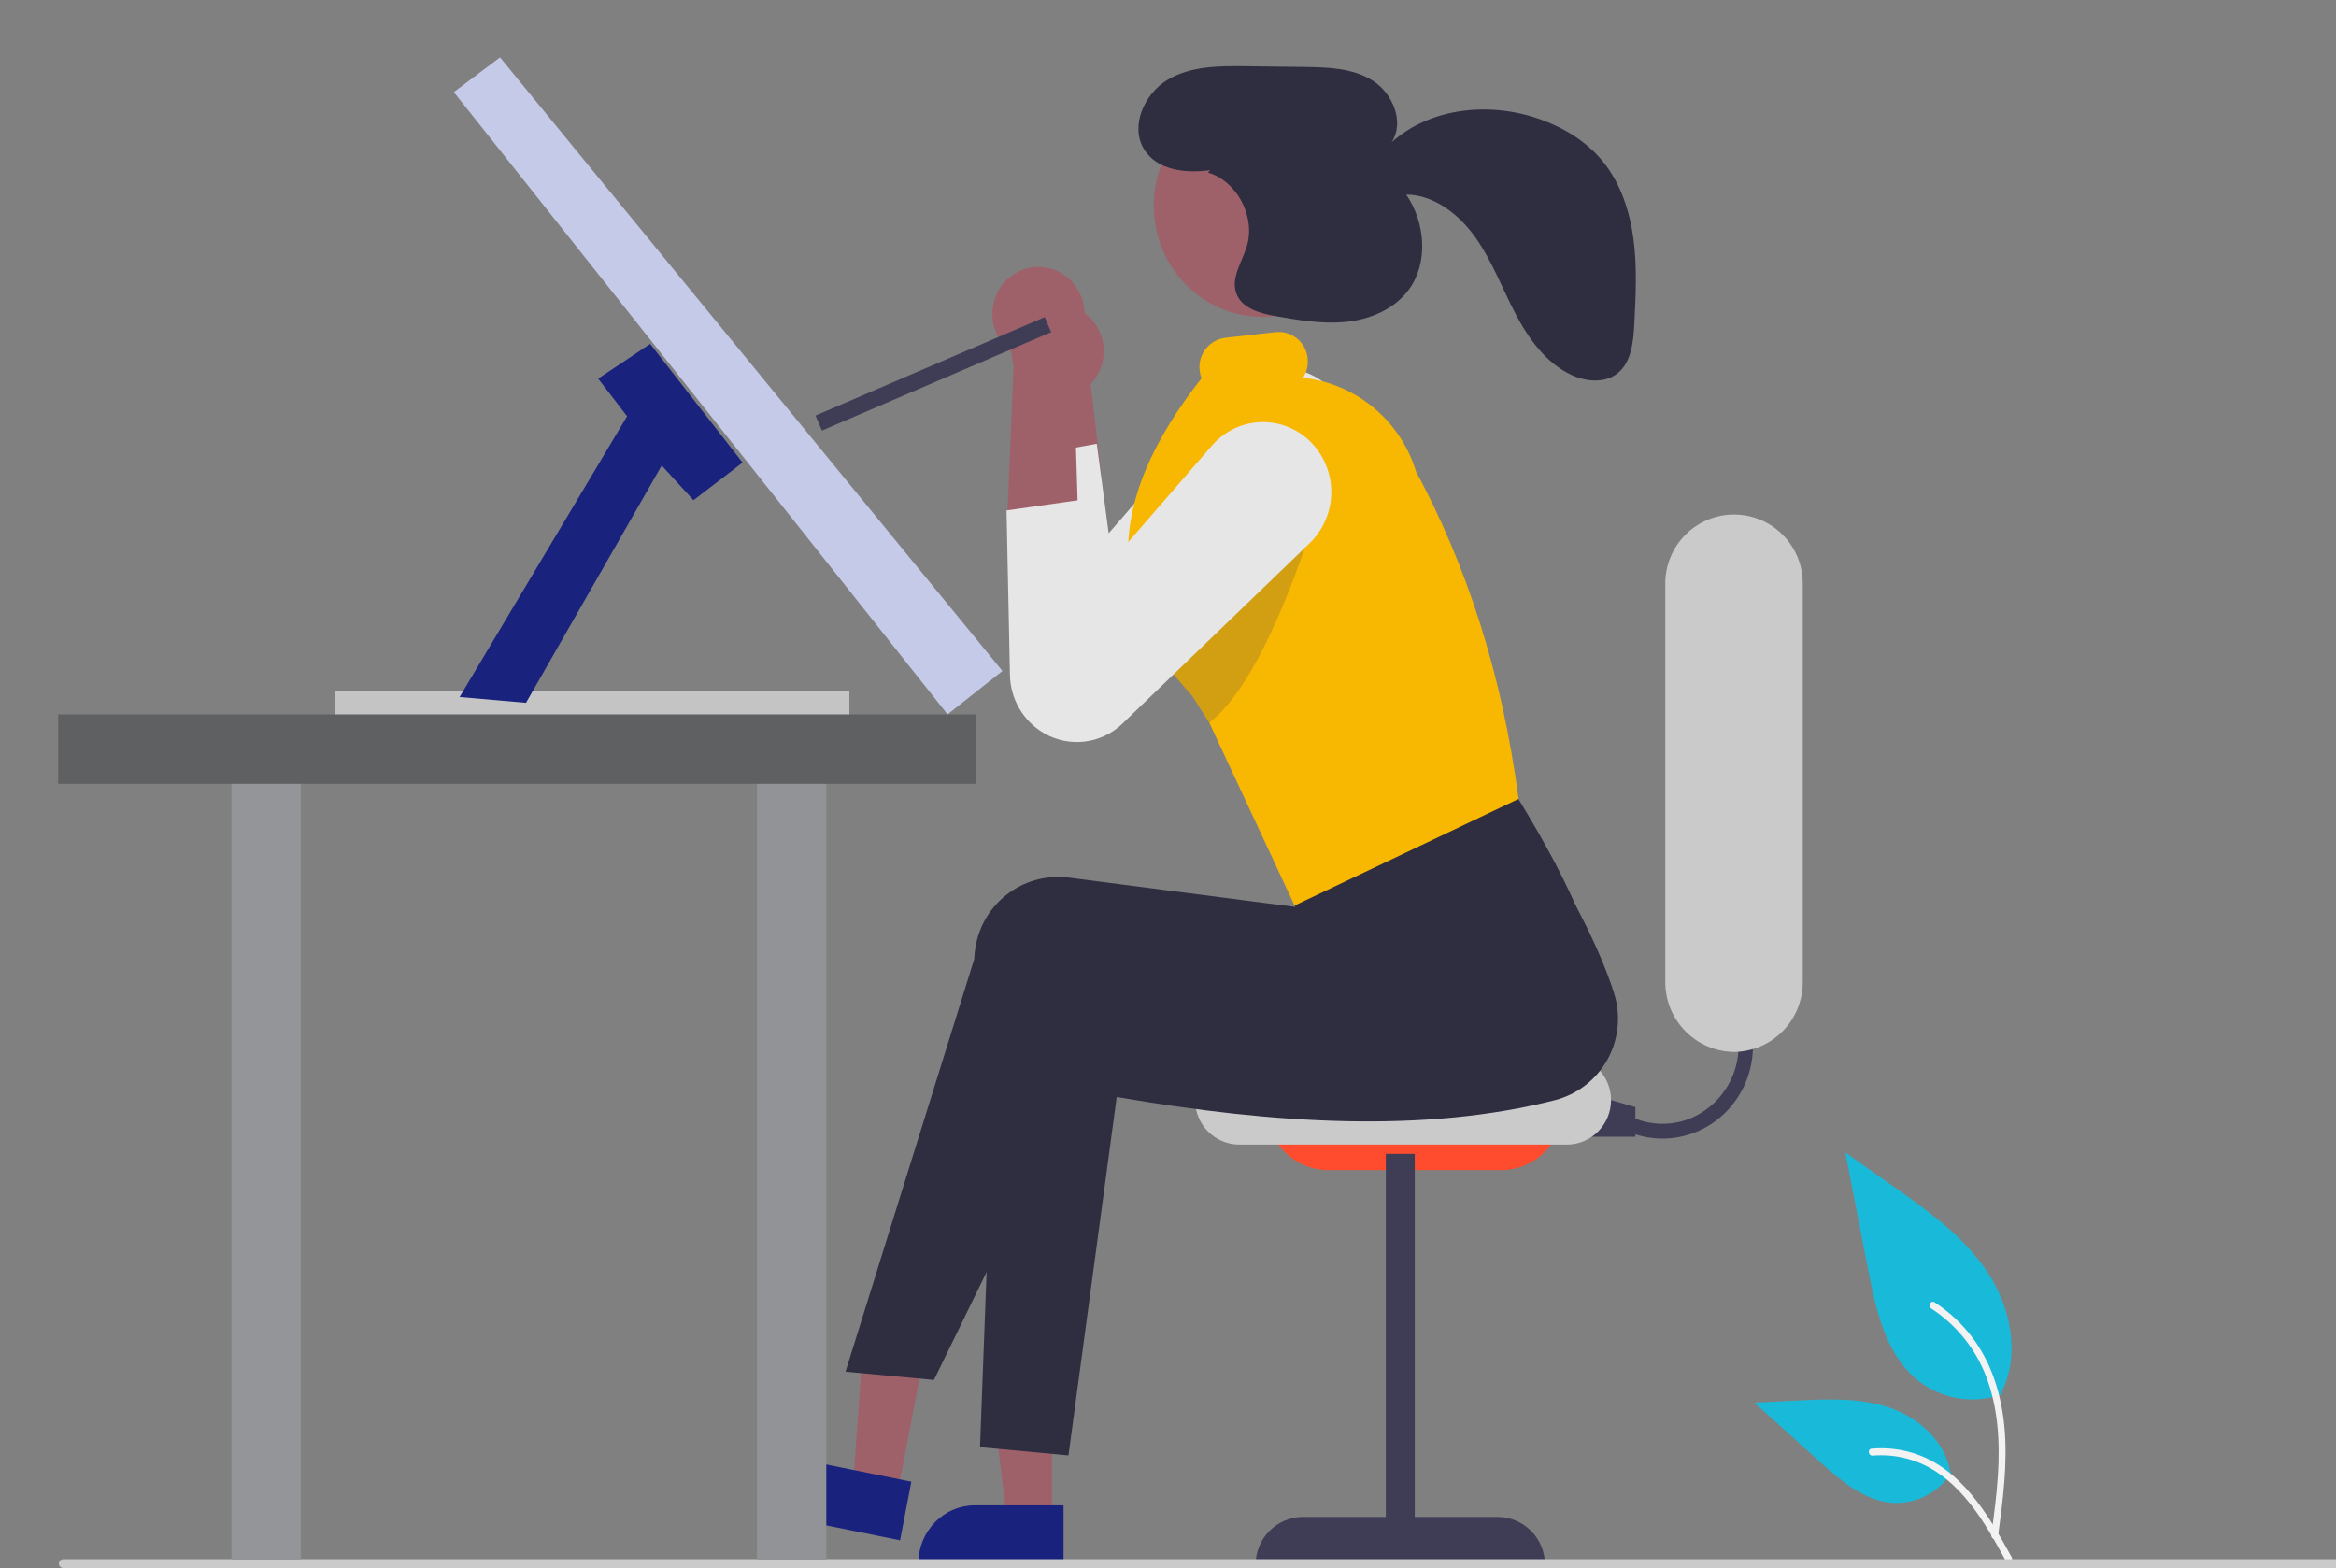 <svg width="286" height="192" viewBox="0 0 286 192" fill="none" xmlns="http://www.w3.org/2000/svg">
<rect x="0" y="0" width="286" height="192" fill="#808080" stroke="none"/>
<g clip-path="url(#clip0_49_6133)">
<path d="M245.121 170.69C243.345 171.329 241.433 171.489 239.576 171.153C237.719 170.818 235.982 170 234.54 168.78C230.834 165.593 229.672 160.342 228.726 155.479C227.794 150.686 226.862 145.892 225.93 141.098L231.784 145.228C235.995 148.199 240.3 151.265 243.216 155.568C246.131 159.871 247.403 165.744 245.061 170.4" fill="#19BAD9"/>
<path d="M244.62 188.102C245.212 183.679 245.822 179.2 245.406 174.73C245.037 170.76 243.855 166.882 241.448 163.702C240.177 162.024 238.622 160.58 236.855 159.438C236.396 159.141 235.973 159.887 236.43 160.182C239.494 162.176 241.85 165.089 243.163 168.505C244.628 172.325 244.864 176.489 244.611 180.547C244.458 183.001 244.135 185.438 243.808 187.873C243.782 187.982 243.798 188.097 243.852 188.196C243.907 188.294 243.996 188.368 244.102 188.403C244.156 188.418 244.212 188.421 244.267 188.414C244.322 188.407 244.375 188.389 244.424 188.361C244.472 188.333 244.514 188.295 244.547 188.251C244.581 188.207 244.606 188.156 244.62 188.102L244.62 188.102Z" fill="#F2F2F2"/>
<path d="M238.914 180.277C238.166 181.455 237.124 182.418 235.892 183.069C234.659 183.721 233.279 184.04 231.886 183.994C228.328 183.821 225.362 181.276 222.692 178.861L214.794 171.716L220.021 171.46C223.78 171.275 227.636 171.103 231.216 172.291C234.796 173.479 238.098 176.337 238.752 180.134" fill="#19BAD9"/>
<path d="M246.296 190.644C243.444 185.473 240.136 179.726 234.224 177.889C232.583 177.38 230.858 177.198 229.146 177.352C228.607 177.399 228.742 178.251 229.28 178.203C232.155 177.961 235.022 178.739 237.383 180.4C239.668 181.994 241.447 184.209 242.953 186.558C243.875 187.997 244.701 189.497 245.527 190.996C245.791 191.474 246.563 191.129 246.296 190.644L246.296 190.644Z" fill="#F2F2F2"/>
<path d="M122.074 35.903C121.411 37.275 121.31 38.853 121.793 40.299C122.275 41.745 123.302 42.944 124.654 43.642C124.931 43.779 125.219 43.892 125.515 43.982L126.481 64.387L134.844 58.12L132.645 39.704C132.924 38.446 132.78 37.131 132.234 35.965C131.687 34.798 130.77 33.846 129.626 33.258C128.959 32.925 128.232 32.73 127.488 32.683C126.744 32.636 125.998 32.739 125.294 32.985C124.59 33.232 123.943 33.617 123.39 34.118C122.837 34.619 122.389 35.226 122.074 35.903Z" fill="#9E616A"/>
<path d="M109.848 182.926L104.442 181.831L105.989 159.943L113.969 161.558L109.848 182.926Z" fill="#9E616A"/>
<path d="M111.578 181.396L100.931 179.24L100.93 179.24C100.038 179.058 99.119 179.058 98.227 179.241C97.335 179.424 96.489 179.786 95.74 180.305C94.204 181.361 93.148 182.984 92.805 184.819L92.761 185.045L110.194 188.574L111.578 181.396Z" fill="#19227D"/>
<path d="M128.804 186.132H123.293L120.671 164.352H128.805L128.804 186.132Z" fill="#9E616A"/>
<path d="M130.211 184.29L119.358 184.289H119.357C118.445 184.288 117.542 184.472 116.702 184.828C115.861 185.185 115.101 185.707 114.467 186.365C113.161 187.703 112.433 189.503 112.441 191.376V191.606L130.211 191.607L130.211 184.29Z" fill="#19227D"/>
<path d="M203.546 139.396C209.664 139.393 214.62 134.309 214.617 128.042C214.617 126.53 214.321 125.034 213.747 123.637L212.115 124.344C213.081 126.663 213.102 129.268 212.175 131.602C211.247 133.936 209.445 135.814 207.154 136.833C206.041 137.314 204.844 137.568 203.633 137.581C202.421 137.593 201.219 137.363 200.097 136.904L199.44 138.59C200.743 139.124 202.138 139.398 203.546 139.396Z" fill="#3F3D56"/>
<path d="M186.495 139.169H200.223V135.54L189.152 132.363L186.495 139.169Z" fill="#3F3D56"/>
<path d="M191.367 135.539H155.055C155.033 137.562 155.813 139.512 157.225 140.958C158.637 142.405 160.564 143.23 162.583 143.253H183.839C185.857 143.23 187.785 142.405 189.196 140.958C190.608 139.512 191.389 137.562 191.367 135.539Z" fill="#FF4C2F"/>
<path d="M151.631 140.128H191.928C193.348 140.097 194.7 139.509 195.693 138.492C196.686 137.474 197.242 136.107 197.242 134.683C197.242 133.26 196.686 131.893 195.693 130.875C194.7 129.857 193.348 129.27 191.928 129.238H151.631C150.211 129.27 148.859 129.857 147.866 130.875C146.873 131.893 146.317 133.26 146.317 134.683C146.317 136.107 146.873 137.474 147.866 138.492C148.859 139.509 150.211 140.097 151.631 140.128Z" fill="#CACACA"/>
<path d="M125.611 55.906L125.688 59.573L126.029 76.044C126.039 77.134 126.264 78.211 126.689 79.214C127.115 80.217 127.734 81.126 128.51 81.889C129.287 82.652 130.205 83.254 131.214 83.661C132.223 84.068 133.302 84.272 134.389 84.26C136.391 84.215 138.305 83.427 139.761 82.049L162.667 59.968C163.574 59.113 164.286 58.072 164.754 56.917C165.223 55.761 165.437 54.517 165.382 53.271C165.327 52.024 165.004 50.804 164.436 49.694C163.867 48.584 163.066 47.611 162.087 46.84C160.439 45.546 158.361 44.93 156.276 45.117C154.191 45.304 152.255 46.281 150.862 47.848L135.735 65.288L134.282 54.328L125.611 55.906Z" fill="#E6E6E6"/>
<path d="M119.984 177.169L130.813 178.178L136.72 134.299C156.19 137.655 174.558 138.731 190.446 134.67C193.055 133.98 195.287 132.289 196.661 129.962C198.036 127.635 198.441 124.86 197.791 122.236C197.729 121.978 197.657 121.723 197.576 121.471C195.675 115.656 192.325 109.425 188.403 103.029L162.315 112.612L161.331 116.647L133.505 113.038C132.161 112.877 130.798 112.984 129.495 113.353C128.192 113.722 126.975 114.346 125.914 115.189C124.853 116.032 123.969 117.077 123.313 118.264C122.656 119.451 122.241 120.757 122.09 122.105C122.053 122.408 122.029 122.712 122.017 123.017L119.984 177.169Z" fill="#2F2E41"/>
<path d="M103.518 167.93L114.347 168.938L133.982 128.69C153.452 132.046 171.82 133.121 187.708 129.061C190.316 128.371 192.549 126.679 193.923 124.353C195.297 122.026 195.703 119.25 195.052 116.626C194.99 116.369 194.919 116.114 194.838 115.862C192.936 110.047 189.586 103.815 185.665 97.42L155.393 99.973L158.593 111.037L130.767 107.428C129.422 107.267 128.06 107.374 126.757 107.744C125.454 108.113 124.237 108.737 123.176 109.58C122.115 110.423 121.231 111.468 120.574 112.655C119.918 113.842 119.503 115.147 119.352 116.496C119.315 116.799 119.29 117.103 119.279 117.408L103.518 167.93Z" fill="#2F2E41"/>
<path d="M154.542 38.794C147.202 38.794 141.252 32.697 141.252 25.176C141.252 17.655 147.202 11.559 154.542 11.559C161.882 11.559 167.832 17.655 167.832 25.176C167.832 32.697 161.882 38.794 154.542 38.794Z" fill="#9E616A"/>
<path d="M147.106 46.306C146.987 46.002 146.908 45.684 146.873 45.359C146.762 44.412 147.029 43.459 147.617 42.709C148.204 41.959 149.063 41.472 150.007 41.355L156.186 40.659C156.653 40.611 157.126 40.657 157.575 40.792C158.025 40.928 158.444 41.151 158.807 41.45C159.17 41.749 159.471 42.116 159.692 42.532C159.913 42.947 160.05 43.402 160.094 43.871C160.185 44.702 159.991 45.539 159.543 46.245C162.711 46.594 165.707 47.865 168.162 49.901C170.618 51.937 172.425 54.649 173.36 57.703C179.464 69.074 183.858 82.227 185.926 97.807L158.496 110.863L148.049 88.466L145.946 85.159C145.537 84.723 145.145 84.287 144.775 83.844C142.611 81.391 140.875 78.59 139.64 75.558C138.779 73.385 138.273 71.088 138.142 68.753C137.723 61.287 141.217 53.804 147.106 46.306Z" fill="#F8B701"/>
<path opacity="0.2" d="M139.641 75.558C140.876 78.589 142.612 81.39 144.775 83.843C145.146 84.287 145.538 84.723 145.947 85.159L148.049 88.466C155.799 82.643 162.078 59.718 162.078 59.718L153.334 58.014L139.641 75.558Z" fill="#3F3D56"/>
<path d="M134.343 40.065C135.109 41.383 135.331 42.949 134.963 44.429C134.594 45.909 133.664 47.186 132.371 47.989C132.105 48.148 131.827 48.285 131.539 48.398L132.158 68.818L123.335 63.251L124.1 44.714C123.725 43.48 123.767 42.157 124.221 40.95C124.675 39.743 125.515 38.721 126.609 38.043C127.247 37.657 127.955 37.402 128.693 37.294C129.43 37.187 130.181 37.229 130.902 37.417C131.623 37.606 132.299 37.937 132.89 38.392C133.481 38.846 133.975 39.415 134.343 40.065Z" fill="#9E616A"/>
<path d="M132.933 61.109L123.231 62.492L123.648 82.629C123.673 84.066 124.063 85.472 124.782 86.715C125.501 87.958 126.526 88.996 127.758 89.73C129.263 90.618 131.016 90.991 132.751 90.793C134.487 90.596 136.111 89.839 137.379 88.635L160.285 66.553C161.896 65.02 162.861 62.927 162.98 60.704C163.099 58.481 162.363 56.296 160.925 54.6C160.213 53.755 159.339 53.062 158.354 52.563C157.37 52.063 156.296 51.767 155.195 51.691C154.095 51.616 152.99 51.763 151.947 52.123C150.904 52.483 149.944 53.05 149.124 53.79C148.898 53.993 148.683 54.208 148.479 54.434L133.355 71.873L132.933 61.109Z" fill="#E6E6E6"/>
<path d="M212.299 128.785C214.554 128.758 216.707 127.834 218.284 126.218C219.861 124.602 220.735 122.425 220.713 120.164V71.613C220.738 70.49 220.538 69.374 220.126 68.329C219.715 67.284 219.099 66.332 218.315 65.529C217.531 64.726 216.596 64.088 215.562 63.652C214.529 63.217 213.42 62.992 212.299 62.992C211.178 62.992 210.069 63.217 209.036 63.652C208.002 64.088 207.067 64.726 206.283 65.529C205.499 66.332 204.883 67.284 204.472 68.329C204.06 69.374 203.86 70.49 203.885 71.613V120.164C203.863 122.425 204.737 124.602 206.314 126.218C207.891 127.834 210.044 128.758 212.299 128.785Z" fill="#CACACA"/>
<path d="M159.482 185.707H169.667V141.264H173.21V185.707H183.395C184.939 185.725 186.413 186.356 187.492 187.462C188.572 188.568 189.169 190.059 189.152 191.606V191.606H153.725V191.606C153.709 190.059 154.306 188.568 155.385 187.462C156.465 186.356 157.939 185.725 159.482 185.707Z" fill="#3F3D56"/>
<path d="M142.985 9.745C145.824 8.07 149.281 8.066 152.557 8.108C154.93 8.138 157.304 8.169 159.678 8.199C162.559 8.236 165.6 8.318 168.054 9.864C170.509 11.411 171.996 14.975 170.375 17.416C175.195 13.126 182.413 12.448 188.454 14.565C191.41 15.601 194.207 17.282 196.215 19.735C198.397 22.399 199.532 25.829 199.989 29.276C200.445 32.722 200.267 36.219 200.088 39.692C199.975 41.875 199.728 44.338 198.051 45.691C196.504 46.938 194.237 46.75 192.44 45.925C189.307 44.487 187.141 41.473 185.522 38.371C183.902 35.27 182.668 31.934 180.652 29.087C178.636 26.239 175.594 23.858 172.161 23.817C174.496 27.211 174.922 32.143 172.482 35.458C170.728 37.842 167.8 39.08 164.902 39.394C162.005 39.709 159.088 39.209 156.215 38.711C154.27 38.374 151.982 37.755 151.338 35.843C150.707 33.97 152.06 32.077 152.64 30.186C153.757 26.535 151.464 22.172 147.874 21.12L148.167 20.83C145.194 21.255 141.634 20.861 140.051 18.248C138.323 15.396 140.145 11.419 142.985 9.745Z" fill="#2F2E41"/>
<path d="M7.74 191.961H294.382C294.523 191.958 294.658 191.9 294.756 191.799C294.855 191.698 294.91 191.562 294.91 191.421C294.91 191.28 294.855 191.144 294.756 191.043C294.658 190.942 294.523 190.884 294.382 190.881H7.74C7.599 190.884 7.465 190.942 7.366 191.043C7.268 191.144 7.212 191.28 7.212 191.421C7.212 191.562 7.268 191.698 7.366 191.799C7.465 191.9 7.599 191.958 7.74 191.961Z" fill="#CACACA"/>
<path d="M128.301 39.74L100.235 51.796" stroke="#3F3D56" stroke-width="2"/>
<rect width="62.928" height="5.669" transform="matrix(-1 0 0 1 103.992 84.625)" fill="#C4C4C4"/>
<rect width="8.485" height="97.798" transform="matrix(-1 0 0 1 101.164 93.129)" fill="#919396"/>
<rect width="8.485" height="97.798" transform="matrix(-1 0 0 1 36.824 93.129)" fill="#939598"/>
<rect width="112.421" height="8.504" transform="matrix(-1 0 0 1 119.547 87.459)" fill="#5F6062"/>
<path d="M79.601 42.103L90.914 56.632L84.904 61.238L81.015 56.986L64.4 86.042L56.269 85.333L76.773 50.962L73.238 46.356L79.601 42.103Z" fill="#19227D"/>
<path d="M116.013 87.459L122.73 82.144L61.217 7.023L55.561 11.275L116.013 87.459Z" fill="#C5CAE9"/>
</g>
<defs>
<clipPath id="clip0_49_6133">
<rect width="286" height="192" fill="white" transform="matrix(-1 0 0 1 286 0)"/>
</clipPath>
</defs>
</svg>
